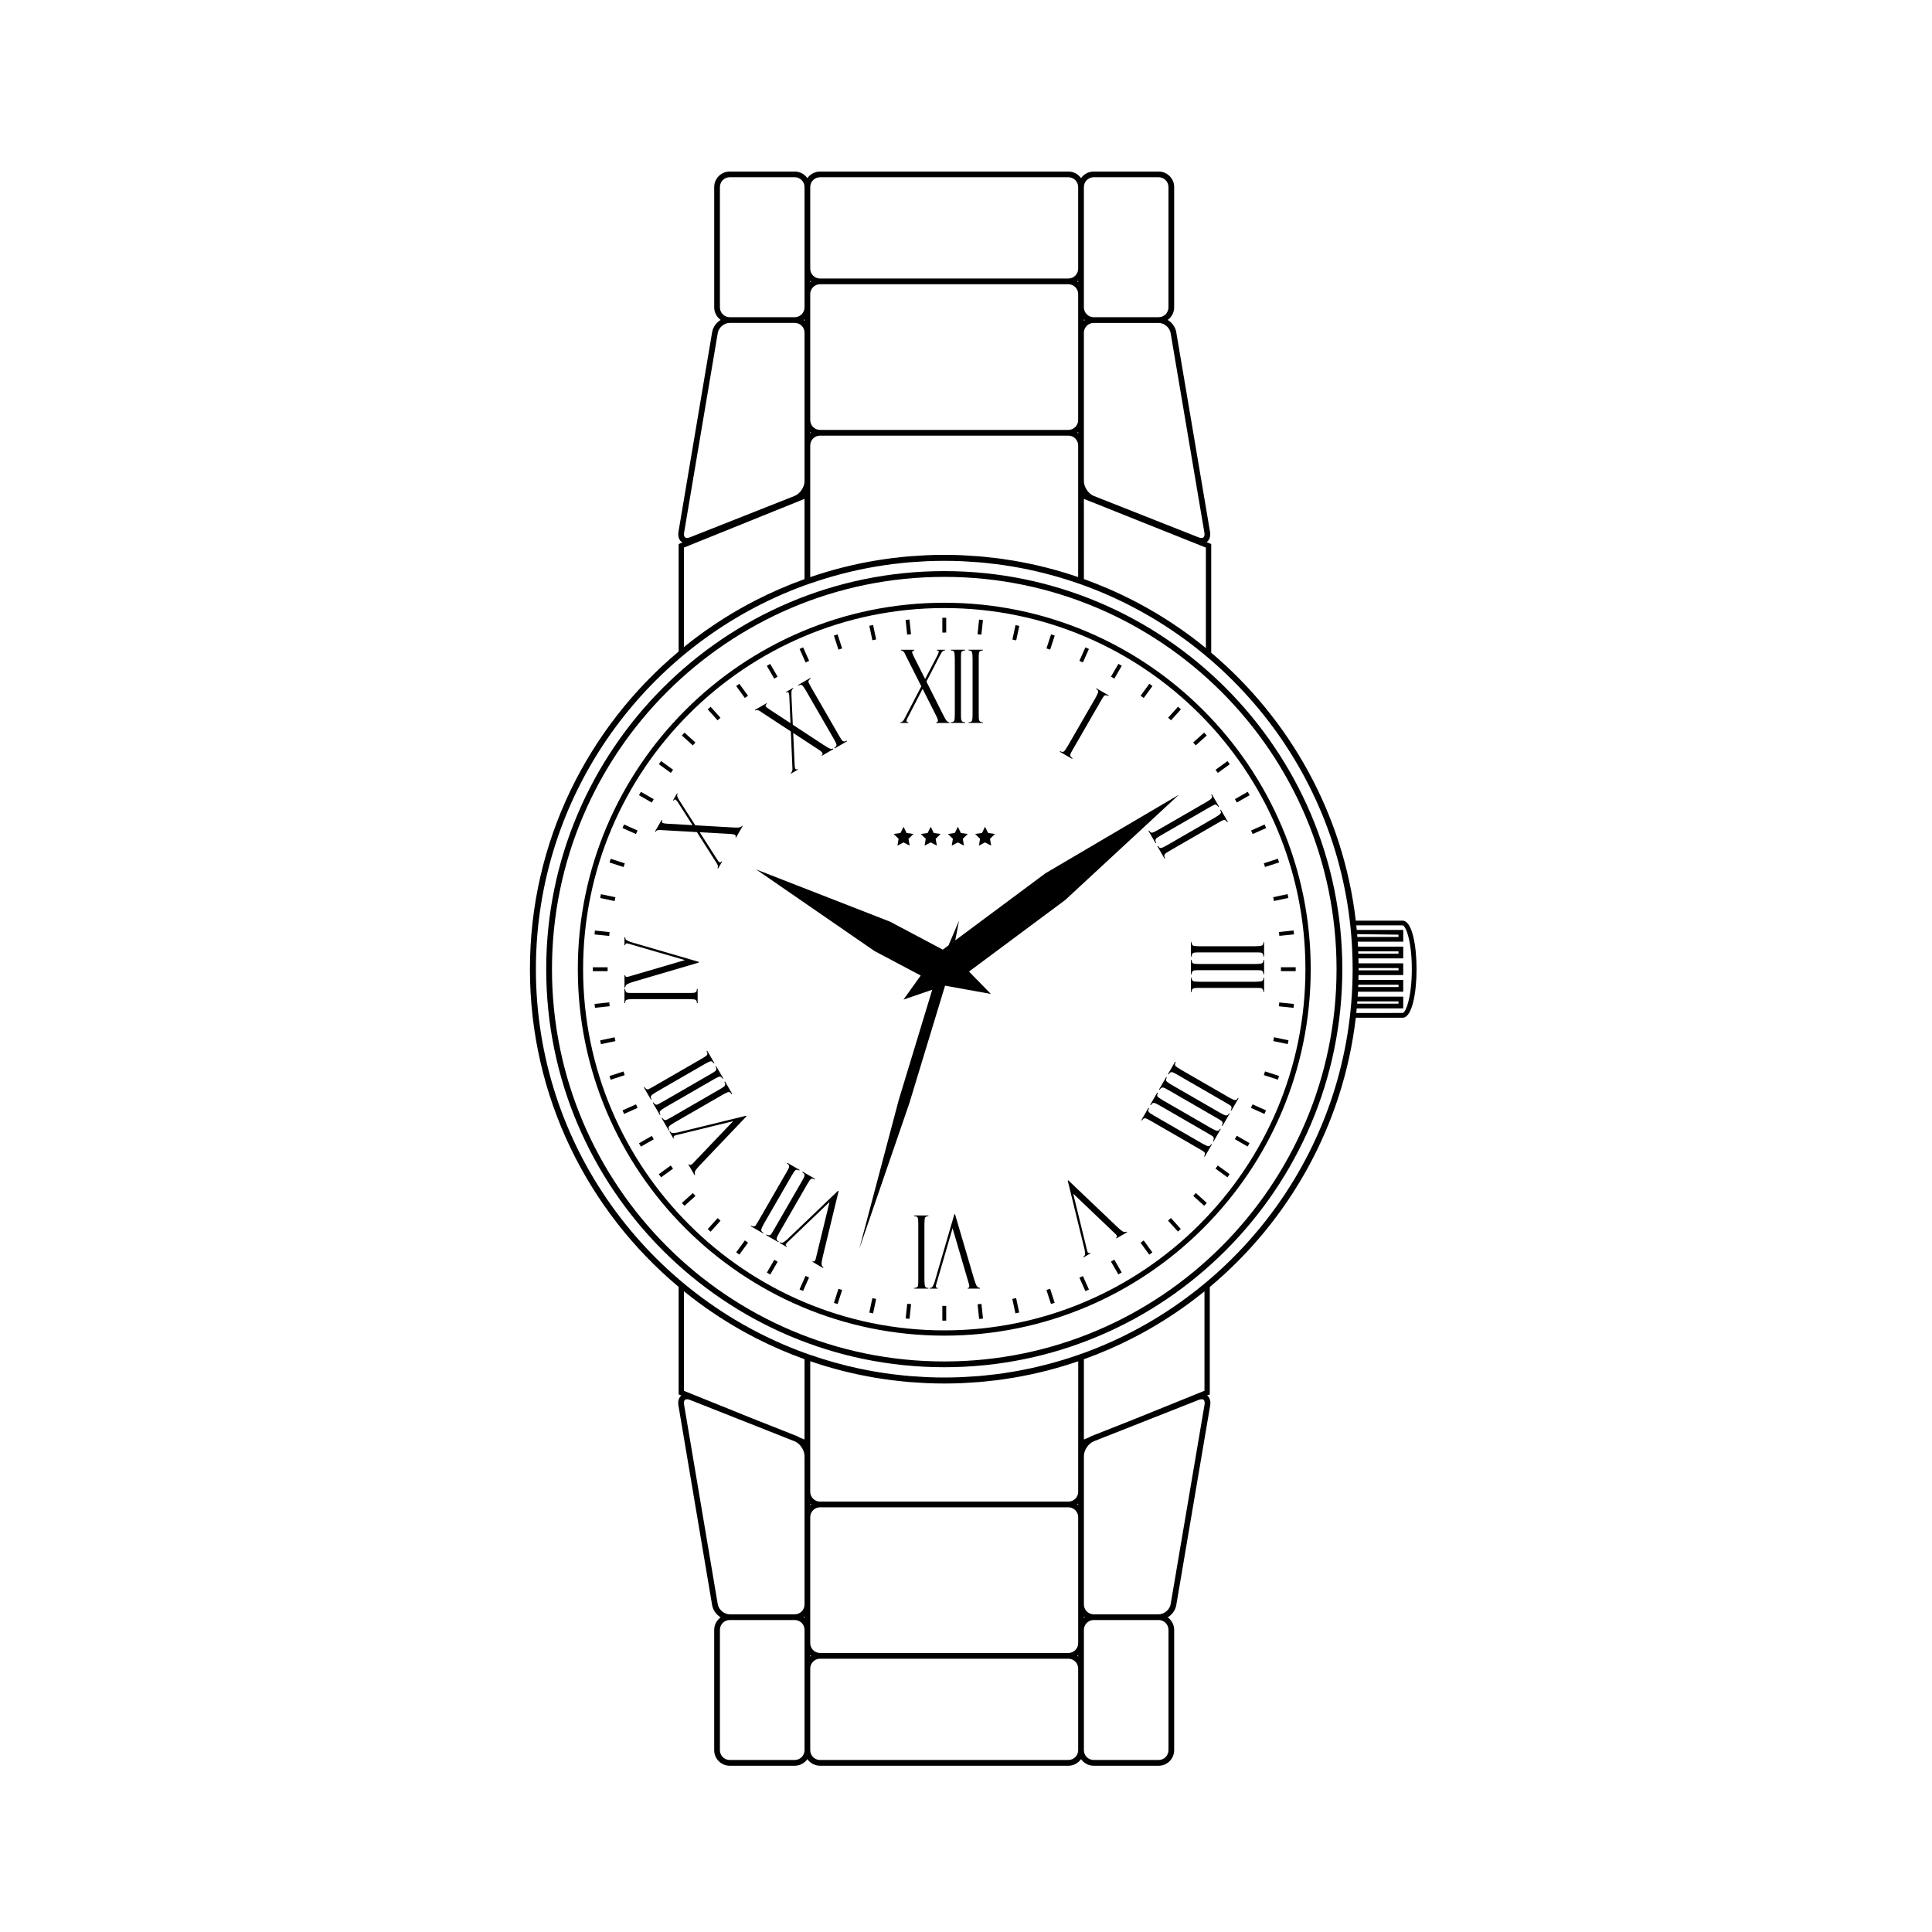 <?xml version="1.0" encoding="UTF-8"?>
<!-- Uploaded to: ICON Repo, www.svgrepo.com, Generator: ICON Repo Mixer Tools -->
<svg fill="#000000" width="800px" height="800px" version="1.1" viewBox="144 144 512 512" xmlns="http://www.w3.org/2000/svg">
 <g>
  <path d="m393.73 307.72h1.027v3.914h-1.027z"/>
  <path d="m385.02 308.18 0.41 3.891-1.023 0.109-0.41-3.891z"/>
  <path d="m375.38 309.63 0.812 3.828-1.004 0.215-0.812-3.828z"/>
  <path d="m365.97 312.12 1.207 3.723-0.977 0.316-1.207-3.723z"/>
  <path d="m356.84 315.56 1.59 3.574-0.938 0.418-1.59-3.574z"/>
  <path d="m348.11 319.94 1.957 3.391-0.891 0.516-1.957-3.391z"/>
  <path d="m339.93 325.21 2.301 3.164-0.832 0.605-2.301-3.164z"/>
  <path d="m332.32 331.3 2.617 2.906-0.766 0.688-2.617-2.906z"/>
  <path d="m325.39 338.15 2.906 2.621-0.688 0.766-2.906-2.621z"/>
  <path d="m319.21 345.69 3.168 2.301-0.605 0.832-3.168-2.301z"/>
  <path d="m313.85 353.84 3.391 1.957-0.516 0.895-3.391-1.957z"/>
  <path d="m309.38 362.5 3.574 1.59-0.418 0.938-3.574-1.59z"/>
  <path d="m305.85 371.59 3.723 1.207-0.316 0.977-3.723-1.207z"/>
  <path d="m303.26 380.97 3.828 0.812-0.215 1.008-3.828-0.812z"/>
  <path d="m301.66 390.61 3.891 0.41-0.109 1.023-3.891-0.41z"/>
  <path d="m301.11 400.34h3.914v1.027h-3.914z"/>
  <path d="m301.57 410.05 3.891-0.41 0.105 1.023-3.891 0.41z"/>
  <path d="m303.05 419.71 3.828-0.816 0.215 1.004-3.828 0.816z"/>
  <path d="m305.51 429.16 3.723-1.207 0.316 0.977-3.723 1.207z"/>
  <path d="m309.39 439.2-0.418-0.938 3.574-1.598 0.418 0.938z"/>
  <path d="m313.86 447.87-0.516-0.891 3.394-1.953 0.516 0.891z"/>
  <path d="m319.19 456-0.605-0.832 3.172-2.297 0.605 0.832z"/>
  <path d="m325.39 463.56-0.688-0.766 2.914-2.613 0.688 0.766z"/>
  <path d="m332.32 470.41-0.766-0.688 2.621-2.91 0.766 0.688z"/>
  <path d="m339.93 476.49-0.832-0.605 2.305-3.164 0.832 0.605z"/>
  <path d="m348.12 481.77-0.891-0.516 1.965-3.391 0.891 0.516z"/>
  <path d="m356.82 486.12-0.938-0.418 1.594-3.574 0.938 0.418z"/>
  <path d="m365.97 489.59-0.977-0.316 1.207-3.723 0.977 0.316z"/>
  <path d="m375.38 492.06-1.004-0.211 0.809-3.828 1.004 0.211z"/>
  <path d="m385.03 493.51-1.023-0.109 0.414-3.894 1.023 0.109z"/>
  <path d="m393.73 490.07h1.027v3.914h-1.027z"/>
  <path d="m403.48 493.54-0.41-3.887 1.023-0.109 0.41 3.887z"/>
  <path d="m413.09 492.05-0.812-3.824 1.008-0.215 0.812 3.824z"/>
  <path d="m422.52 489.57-1.207-3.719 0.98-0.316 1.207 3.719z"/>
  <path d="m431.64 486.16-1.59-3.574 0.941-0.418 1.59 3.574z"/>
  <path d="m440.37 481.73-1.957-3.391 0.891-0.516 1.957 3.391z"/>
  <path d="m448.56 476.5-2.301-3.164 0.832-0.605 2.301 3.164z"/>
  <path d="m456.16 470.38-2.617-2.906 0.766-0.688 2.617 2.906z"/>
  <path d="m463.12 463.54-2.906-2.617 0.688-0.766 2.906 2.617z"/>
  <path d="m469.28 456-3.164-2.301 0.605-0.832 3.164 2.301z"/>
  <path d="m474.63 447.84-3.387-1.957 0.516-0.895 3.387 1.957z"/>
  <path d="m479.09 439.2-3.574-1.594 0.418-0.941 3.574 1.594z"/>
  <path d="m482.65 430.12-3.719-1.211 0.316-0.977 3.719 1.211z"/>
  <path d="m485.25 420.7-3.824-0.812 0.215-1.008 3.824 0.812z"/>
  <path d="m486.8 411.09-3.891-0.41 0.109-1.023 3.891 0.41z"/>
  <path d="m483.46 400.33h3.91v1.031h-3.91z"/>
  <path d="m486.93 391.61-3.891 0.406-0.105-1.027 3.891-0.406z"/>
  <path d="m485.44 381.96-3.824 0.816-0.215-1.008 3.824-0.816z"/>
  <path d="m482.97 372.55-3.719 1.211-0.32-0.98 3.719-1.211z"/>
  <path d="m479.13 362.5 0.418 0.941-3.574 1.59-0.418-0.941z"/>
  <path d="m474.66 353.83 0.516 0.895-3.394 1.949-0.516-0.895z"/>
  <path d="m469.3 345.7 0.605 0.832-3.168 2.297-0.605-0.832z"/>
  <path d="m463.11 338.15 0.688 0.766-2.914 2.613-0.688-0.766z"/>
  <path d="m456.19 331.29 0.766 0.691-2.621 2.906-0.766-0.691z"/>
  <path d="m448.58 325.21 0.832 0.605-2.309 3.164-0.832-0.605z"/>
  <path d="m440.39 319.93 0.891 0.516-1.969 3.387-0.891-0.516z"/>
  <path d="m431.64 315.56 0.938 0.418-1.594 3.574-0.938-0.418z"/>
  <path d="m422.54 312.12 0.977 0.32-1.215 3.719-0.977-0.32z"/>
  <path d="m413.12 309.66 1.004 0.215-0.82 3.828-1.004-0.215z"/>
  <path d="m403.47 308.19 1.023 0.109-0.418 3.891-1.023-0.109z"/>
  <path d="m384.73 333.84 3.773-7.281 3.75 7.43c0.199 0.395 0.297 0.719 0.297 0.973 0 0.316-0.148 0.461-0.449 0.434v0.199h3.508v-0.199c-0.23 0.027-0.469-0.094-0.719-0.363s-0.609-0.895-1.082-1.875l-4.297-8.539 3.59-6.938 0.098-0.133c0-0.016 0.016-0.051 0.047-0.102l0.074-0.145c0.012-0.02 0.023-0.039 0.027-0.066 0.016-0.027 0.023-0.039 0.031-0.039 0.305-0.598 0.656-0.863 1.055-0.805v-0.195l-2.141-0.004v0.195c0.195 0 0.324 0.02 0.391 0.062 0.066 0.039 0.102 0.133 0.102 0.281 0 0.062-0.047 0.215-0.141 0.453-0.094 0.238-0.141 0.359-0.148 0.371l-3.328 6.394-3.074-6.113c-0.238-0.465-0.355-0.805-0.355-1.012 0-0.289 0.191-0.438 0.574-0.438v-0.195h-3.555v0.195c0.301-0.031 0.57 0.113 0.812 0.449 0.242 0.332 0.363 0.559 0.363 0.684l4.223 8.363-4.574 8.785-0.164 0.238c-0.23 0.324-0.5 0.484-0.805 0.484v0.199h2.109v-0.199c-0.32 0.027-0.48-0.09-0.48-0.355 0-0.219 0.086-0.469 0.258-0.75 0.156-0.289 0.23-0.438 0.23-0.445z"/>
  <path d="m399.75 335.39c-0.352 0-0.598-0.059-0.734-0.176-0.137-0.121-0.23-0.27-0.277-0.449-0.047-0.176-0.074-0.672-0.074-1.48v-14.883c0-0.758 0.02-1.234 0.062-1.438 0.043-0.199 0.176-0.355 0.402-0.461 0.227-0.105 0.434-0.145 0.617-0.121v-0.195h-3.766v0.195c0.449-0.031 0.734 0.09 0.863 0.375 0.125 0.285 0.191 0.891 0.191 1.809v14.738c0 0.887-0.059 1.457-0.172 1.703-0.113 0.25-0.41 0.375-0.879 0.375v0.199h3.766l0.004-0.191z"/>
  <path d="m400.69 316.39c0.449-0.031 0.734 0.09 0.863 0.375 0.125 0.285 0.191 0.891 0.191 1.809v14.738c0 0.887-0.059 1.457-0.172 1.703-0.113 0.25-0.41 0.375-0.883 0.375v0.199h3.766v-0.199c-0.352 0-0.594-0.059-0.73-0.176-0.137-0.121-0.23-0.27-0.277-0.449-0.047-0.176-0.074-0.672-0.074-1.48v-14.883c0-0.758 0.02-1.234 0.062-1.438 0.043-0.199 0.176-0.355 0.402-0.461 0.227-0.105 0.43-0.145 0.617-0.121v-0.195h-3.766z"/>
  <path d="m345.08 332.29c0.375 0.168 0.598 0.309 0.656 0.414l7.84 5.133 0.43 9.898-0.023 0.285c-0.035 0.398-0.188 0.672-0.453 0.824l0.098 0.172 1.824-1.055-0.098-0.172c-0.266 0.18-0.461 0.16-0.594-0.07-0.109-0.191-0.16-0.453-0.152-0.781-0.016-0.32-0.023-0.488-0.031-0.496l-0.371-8.195 6.961 4.559c0.367 0.242 0.617 0.473 0.742 0.691 0.156 0.273 0.102 0.473-0.172 0.602l0.098 0.172 3.035-1.754-0.098-0.172c-0.188 0.137-0.453 0.152-0.805 0.047-0.348-0.105-0.973-0.469-1.875-1.082l-7.992-5.246-0.359-7.805 0.02-0.16c-0.008-0.016-0.012-0.055-0.012-0.117l-0.008-0.164c0-0.02 0-0.043-0.008-0.07 0-0.027 0-0.043 0.008-0.047-0.035-0.668 0.137-1.078 0.512-1.223l-0.098-0.172-1.848 1.066 0.098 0.172c0.168-0.098 0.293-0.145 0.371-0.145 0.078 0.004 0.156 0.066 0.23 0.195 0.031 0.055 0.066 0.207 0.105 0.461 0.039 0.254 0.059 0.387 0.059 0.387l0.316 7.211-5.719-3.754c-0.438-0.285-0.711-0.52-0.816-0.699-0.145-0.25-0.051-0.473 0.281-0.664l-0.098-0.172-3.078 1.777 0.098 0.172c0.238-0.188 0.551-0.191 0.926-0.023z"/>
  <path d="m367.64 340.49c-0.18-0.035-0.332-0.117-0.465-0.25-0.129-0.129-0.398-0.547-0.801-1.246l-7.441-12.891c-0.375-0.656-0.598-1.078-0.664-1.273-0.066-0.199-0.023-0.398 0.117-0.602 0.145-0.203 0.305-0.34 0.477-0.41l-0.098-0.172-3.258 1.883 0.098 0.172c0.371-0.254 0.68-0.285 0.934-0.105 0.254 0.184 0.613 0.676 1.07 1.473l7.371 12.766c0.441 0.766 0.676 1.289 0.703 1.559 0.023 0.273-0.168 0.531-0.574 0.766l0.102 0.172 3.258-1.883-0.098-0.172c-0.312 0.176-0.551 0.246-0.73 0.215z"/>
  <path d="m318.55 363.96c0.41-0.043 0.668-0.031 0.773 0.027l9.355 0.523 5.32 8.355 0.125 0.262c0.164 0.363 0.172 0.672 0.02 0.938l0.168 0.098 1.055-1.824-0.168-0.098c-0.137 0.289-0.32 0.371-0.551 0.238-0.191-0.113-0.363-0.312-0.52-0.598-0.172-0.273-0.266-0.414-0.273-0.418l-4.418-6.914 8.309 0.469c0.441 0.027 0.77 0.102 0.992 0.23 0.273 0.156 0.324 0.359 0.152 0.605l0.168 0.098 1.754-3.035-0.172-0.098c-0.094 0.211-0.316 0.359-0.672 0.441-0.355 0.082-1.074 0.082-2.164 0l-9.543-0.547-4.215-6.578-0.066-0.148c-0.016-0.008-0.035-0.039-0.066-0.094l-0.086-0.141c-0.012-0.02-0.023-0.039-0.043-0.059-0.016-0.023-0.023-0.039-0.02-0.043-0.363-0.566-0.418-1.004-0.168-1.316l-0.172-0.098-1.066 1.852 0.168 0.098c0.098-0.168 0.18-0.27 0.25-0.309 0.07-0.039 0.168-0.02 0.297 0.055 0.055 0.031 0.16 0.145 0.32 0.344 0.16 0.199 0.242 0.305 0.246 0.316l3.875 6.082-6.832-0.395c-0.52-0.027-0.871-0.094-1.055-0.199-0.25-0.145-0.281-0.383-0.09-0.715l-0.172-0.098-1.777 3.078 0.172 0.098c0.113-0.285 0.379-0.441 0.789-0.484z"/>
  <path d="m328.31 408.95c0.25 0.117 0.375 0.41 0.375 0.883h0.195v-3.766h-0.195c0 0.352-0.059 0.598-0.176 0.73-0.121 0.137-0.27 0.23-0.449 0.277-0.18 0.051-0.672 0.074-1.48 0.074h-14.883c-0.754 0-1.23-0.02-1.434-0.062-0.203-0.039-0.355-0.176-0.461-0.398-0.105-0.227-0.145-0.434-0.121-0.621h-0.195v3.766h0.195c-0.035-0.445 0.09-0.734 0.375-0.863s0.891-0.191 1.809-0.191h14.738c0.891 0 1.461 0.055 1.707 0.172z"/>
  <path d="m310 404.99c0.207-0.23 0.914-0.52 2.113-0.879l17.082-5.023v-0.18l-18.109-5.281c-0.027-0.004-0.234-0.098-0.633-0.27-0.395-0.172-0.621-0.34-0.68-0.504-0.059-0.164-0.086-0.316-0.086-0.465h-0.195v2.117h0.195c-0.023-0.328 0.109-0.496 0.406-0.496 0.121 0 0.281 0.027 0.48 0.086l14.926 4.344-14.93 4.379c-0.152 0.039-0.293 0.059-0.422 0.059-0.336 0-0.488-0.145-0.461-0.43h-0.195v3.258h0.195c0-0.246 0.105-0.484 0.312-0.715z"/>
  <path d="m323.4 444.16c-0.027 0.008-0.254 0.035-0.68 0.086-0.43 0.047-0.707 0.016-0.84-0.098-0.129-0.113-0.23-0.23-0.309-0.359l-0.172 0.098 1.059 1.832 0.172-0.098c-0.188-0.273-0.152-0.484 0.102-0.629 0.109-0.062 0.262-0.117 0.465-0.168l15.094-3.703-10.738 11.258c-0.109 0.105-0.223 0.195-0.336 0.262-0.289 0.168-0.492 0.117-0.617-0.141l-0.172 0.098 1.629 2.82 0.172-0.098c-0.121-0.207-0.148-0.465-0.086-0.766s0.523-0.91 1.391-1.82l12.281-12.891-0.09-0.156z"/>
  <path d="m321.29 442.54c0.184-0.254 0.676-0.609 1.473-1.07l12.766-7.367c0.766-0.441 1.289-0.68 1.562-0.703 0.273-0.023 0.531 0.168 0.766 0.574l0.172-0.102-1.883-3.258-0.172 0.098c0.176 0.305 0.246 0.547 0.211 0.723-0.031 0.176-0.117 0.332-0.246 0.465-0.133 0.129-0.547 0.398-1.246 0.805l-12.891 7.438c-0.656 0.379-1.078 0.602-1.273 0.664-0.195 0.066-0.395 0.023-0.602-0.117-0.203-0.145-0.34-0.305-0.414-0.477l-0.172 0.098 1.879 3.262 0.172-0.098c-0.25-0.367-0.285-0.68-0.102-0.934z"/>
  <path d="m320.41 437.39 12.766-7.367c0.77-0.445 1.289-0.68 1.562-0.703 0.273-0.023 0.531 0.168 0.766 0.574l0.172-0.102-1.883-3.258-0.172 0.098c0.176 0.305 0.246 0.547 0.215 0.723-0.035 0.176-0.117 0.332-0.25 0.465-0.133 0.133-0.547 0.398-1.246 0.805l-12.891 7.441c-0.652 0.375-1.078 0.598-1.273 0.664-0.195 0.066-0.395 0.023-0.602-0.117-0.203-0.145-0.34-0.301-0.414-0.477l-0.172 0.098 1.883 3.258 0.172-0.098c-0.254-0.371-0.289-0.684-0.105-0.934s0.676-0.609 1.473-1.07z"/>
  <path d="m318.05 433.32 12.766-7.371c0.766-0.441 1.285-0.676 1.559-0.703 0.273-0.023 0.531 0.168 0.766 0.578l0.172-0.098-1.883-3.262-0.172 0.098c0.176 0.305 0.246 0.547 0.211 0.723-0.031 0.176-0.117 0.332-0.246 0.465-0.133 0.133-0.547 0.402-1.246 0.805l-12.891 7.441c-0.656 0.375-1.078 0.598-1.273 0.664-0.195 0.062-0.398 0.023-0.602-0.117-0.203-0.145-0.34-0.305-0.414-0.477l-0.172 0.098 1.883 3.258 0.172-0.098c-0.254-0.371-0.289-0.684-0.105-0.934 0.188-0.25 0.68-0.609 1.477-1.07z"/>
  <path d="m366.24 459.66-0.156-0.09-13.629 13.039c-0.02 0.02-0.203 0.16-0.547 0.414-0.348 0.258-0.605 0.367-0.773 0.336-0.168-0.031-0.316-0.082-0.445-0.156l-0.098 0.168 1.836 1.059 0.098-0.172c-0.297-0.145-0.375-0.34-0.227-0.598 0.062-0.105 0.168-0.23 0.316-0.375l11.223-10.754-3.672 15.121c-0.043 0.148-0.094 0.277-0.164 0.391-0.164 0.289-0.367 0.352-0.602 0.188l-0.098 0.168 2.82 1.629 0.098-0.172c-0.211-0.121-0.363-0.328-0.457-0.625-0.098-0.293 0.004-1.051 0.293-2.269z"/>
  <path d="m357.92 457.84c0.441-0.766 0.777-1.23 1-1.391 0.227-0.16 0.543-0.121 0.953 0.113l0.098-0.172-3.258-1.883-0.098 0.172c0.305 0.176 0.488 0.352 0.547 0.52 0.059 0.172 0.066 0.348 0.02 0.527-0.047 0.176-0.273 0.617-0.68 1.32l-7.441 12.891c-0.375 0.652-0.633 1.059-0.77 1.211-0.137 0.156-0.328 0.223-0.578 0.199s-0.445-0.094-0.594-0.207l-0.098 0.172 3.258 1.883 0.098-0.168c-0.406-0.195-0.59-0.449-0.559-0.758 0.031-0.312 0.277-0.863 0.738-1.664z"/>
  <path d="m353.84 455.48c0.441-0.766 0.777-1.23 1-1.391s0.543-0.121 0.953 0.117l0.098-0.172-3.262-1.883-0.098 0.172c0.305 0.176 0.488 0.348 0.547 0.523 0.059 0.168 0.066 0.348 0.02 0.523-0.047 0.18-0.273 0.617-0.68 1.32l-7.441 12.891c-0.379 0.656-0.637 1.059-0.77 1.211-0.137 0.152-0.328 0.223-0.578 0.199-0.25-0.023-0.445-0.094-0.594-0.207l-0.098 0.168 3.262 1.883 0.098-0.168c-0.406-0.191-0.59-0.445-0.559-0.758s0.277-0.863 0.738-1.664z"/>
  <path d="m402.12 482.88-5.023-17.082h-0.184l-5.285 18.109c-0.008 0.027-0.098 0.234-0.27 0.633-0.172 0.395-0.34 0.621-0.504 0.68s-0.32 0.086-0.465 0.086v0.195h2.117v-0.195c-0.328 0.023-0.492-0.109-0.492-0.406 0-0.121 0.027-0.281 0.086-0.484l4.34-14.922 4.379 14.93c0.039 0.148 0.059 0.289 0.059 0.422 0 0.332-0.145 0.488-0.43 0.461v0.195h3.258v-0.195c-0.242 0-0.48-0.105-0.707-0.309-0.23-0.211-0.523-0.914-0.879-2.117z"/>
  <path d="m386.27 466.3c0.352 0 0.598 0.059 0.734 0.176 0.137 0.117 0.23 0.27 0.277 0.449 0.047 0.18 0.07 0.672 0.07 1.48v14.883c0 0.758-0.02 1.23-0.062 1.438-0.043 0.199-0.176 0.355-0.402 0.461-0.227 0.105-0.434 0.145-0.617 0.121v0.195h3.766v-0.195c-0.445 0.035-0.734-0.09-0.863-0.375-0.125-0.285-0.191-0.891-0.191-1.809v-14.742c0-0.887 0.059-1.453 0.172-1.703 0.113-0.25 0.41-0.375 0.879-0.375v-0.199h-3.766z"/>
  <path d="m441.83 470.47c-0.301-0.062-0.91-0.527-1.82-1.391l-12.895-12.281-0.156 0.09 4.481 18.324c0.008 0.027 0.035 0.254 0.086 0.68 0.047 0.43 0.016 0.707-0.098 0.84-0.113 0.129-0.23 0.234-0.359 0.309l0.098 0.172 1.832-1.059-0.098-0.172c-0.27 0.184-0.48 0.152-0.629-0.105-0.059-0.105-0.117-0.258-0.168-0.461l-3.703-15.094 11.258 10.738c0.109 0.109 0.195 0.223 0.262 0.336 0.168 0.289 0.117 0.492-0.145 0.617l0.102 0.172 2.82-1.629-0.098-0.172c-0.211 0.121-0.465 0.148-0.77 0.086z"/>
  <path d="m471.29 435.53c-0.312-0.031-0.863-0.277-1.664-0.738l-12.766-7.371c-0.766-0.441-1.23-0.777-1.391-1.004-0.16-0.223-0.121-0.543 0.113-0.953l-0.168-0.098-1.883 3.262 0.172 0.098c0.176-0.305 0.348-0.488 0.52-0.547 0.172-0.059 0.348-0.062 0.527-0.016 0.176 0.051 0.617 0.273 1.316 0.68l12.891 7.441c0.652 0.379 1.059 0.637 1.211 0.77 0.152 0.137 0.223 0.328 0.199 0.578-0.023 0.25-0.09 0.445-0.207 0.594l0.172 0.098 1.883-3.258-0.172-0.102c-0.191 0.414-0.441 0.598-0.754 0.566z"/>
  <path d="m468.93 439.61c-0.312-0.031-0.867-0.277-1.664-0.742l-12.766-7.367c-0.766-0.445-1.23-0.777-1.391-1.004-0.16-0.223-0.125-0.543 0.113-0.953l-0.172-0.098-1.883 3.258 0.172 0.098c0.176-0.305 0.348-0.484 0.52-0.547 0.172-0.059 0.348-0.066 0.523-0.02 0.18 0.051 0.617 0.273 1.316 0.68l12.891 7.441c0.656 0.375 1.059 0.637 1.211 0.77 0.152 0.137 0.219 0.332 0.199 0.578-0.023 0.25-0.09 0.449-0.207 0.594l0.172 0.102 1.883-3.258-0.172-0.098c-0.184 0.41-0.434 0.598-0.746 0.566z"/>
  <path d="m466.58 443.68c-0.312-0.031-0.863-0.277-1.664-0.738l-12.766-7.371c-0.77-0.441-1.23-0.777-1.391-1.004-0.16-0.223-0.121-0.543 0.113-0.953l-0.172-0.098-1.883 3.262 0.172 0.098c0.176-0.305 0.348-0.488 0.52-0.543 0.172-0.062 0.348-0.07 0.527-0.02 0.18 0.051 0.617 0.273 1.32 0.676l12.891 7.445c0.652 0.375 1.059 0.633 1.211 0.77 0.152 0.137 0.219 0.328 0.199 0.574-0.023 0.25-0.09 0.449-0.207 0.598l0.172 0.098 1.883-3.262-0.172-0.098c-0.191 0.41-0.445 0.594-0.754 0.566z"/>
  <path d="m464.23 447.75c-0.312-0.031-0.863-0.277-1.664-0.738l-12.766-7.371c-0.766-0.441-1.23-0.777-1.391-1.004-0.16-0.223-0.121-0.539 0.113-0.949l-0.172-0.102-1.883 3.262 0.172 0.098c0.176-0.305 0.348-0.484 0.52-0.543 0.172-0.062 0.348-0.066 0.523-0.02 0.18 0.051 0.617 0.273 1.32 0.68l12.891 7.441c0.652 0.379 1.059 0.637 1.211 0.77 0.156 0.137 0.223 0.332 0.199 0.578-0.023 0.246-0.094 0.445-0.207 0.594l0.172 0.098 1.883-3.258-0.172-0.098c-0.188 0.41-0.438 0.594-0.75 0.562z"/>
  <path d="m478.8 393.71c0.035 0.449-0.09 0.734-0.375 0.863-0.285 0.129-0.887 0.191-1.809 0.191h-14.738c-0.887 0-1.457-0.059-1.703-0.172-0.25-0.117-0.375-0.406-0.375-0.883h-0.195v3.766h0.195c0-0.352 0.059-0.598 0.176-0.734 0.117-0.137 0.27-0.23 0.449-0.277 0.18-0.047 0.672-0.074 1.48-0.074h14.883c0.754 0 1.23 0.02 1.434 0.062 0.203 0.039 0.355 0.176 0.461 0.402 0.105 0.227 0.145 0.43 0.121 0.617h0.195v-3.766z"/>
  <path d="m478.43 399.28c-0.285 0.125-0.887 0.191-1.809 0.191h-14.738c-0.887 0-1.457-0.059-1.703-0.172-0.25-0.117-0.375-0.41-0.375-0.883h-0.195v3.766h0.195c0-0.352 0.059-0.598 0.176-0.73 0.117-0.137 0.27-0.23 0.449-0.277 0.18-0.047 0.672-0.074 1.48-0.074h14.883c0.754 0 1.23 0.023 1.434 0.062 0.203 0.039 0.355 0.176 0.461 0.402 0.105 0.227 0.145 0.43 0.121 0.617h0.195v-3.766h-0.195c0.031 0.445-0.098 0.734-0.379 0.863z"/>
  <path d="m478.43 403.98c-0.285 0.125-0.887 0.191-1.809 0.191h-14.738c-0.887 0-1.457-0.059-1.703-0.172-0.25-0.117-0.375-0.41-0.375-0.879h-0.195v3.762h0.195c0-0.352 0.059-0.594 0.176-0.73 0.117-0.137 0.27-0.23 0.449-0.277 0.18-0.047 0.672-0.074 1.48-0.074h14.883c0.754 0 1.23 0.02 1.434 0.062 0.203 0.043 0.355 0.176 0.461 0.402 0.105 0.223 0.145 0.43 0.121 0.617h0.195v-3.762h-0.195c0.031 0.441-0.098 0.73-0.379 0.859z"/>
  <path d="m450.41 367.35c-0.176-0.305-0.246-0.547-0.215-0.723 0.035-0.18 0.117-0.332 0.25-0.465 0.133-0.133 0.547-0.398 1.246-0.805l12.891-7.441c0.656-0.379 1.078-0.598 1.273-0.664s0.395-0.023 0.602 0.117c0.203 0.145 0.34 0.305 0.414 0.477l0.172-0.098-1.883-3.258-0.172 0.098c0.254 0.371 0.289 0.68 0.105 0.934-0.184 0.254-0.676 0.613-1.473 1.074l-12.766 7.367c-0.766 0.441-1.289 0.68-1.562 0.703-0.273 0.027-0.531-0.168-0.766-0.574l-0.172 0.098 1.883 3.258z"/>
  <path d="m465.98 360.66-12.766 7.371c-0.766 0.441-1.289 0.676-1.562 0.703-0.273 0.023-0.527-0.168-0.766-0.574l-0.172 0.098 1.883 3.258 0.172-0.098c-0.176-0.305-0.246-0.547-0.211-0.723 0.031-0.176 0.117-0.332 0.246-0.465 0.133-0.133 0.547-0.398 1.246-0.805l12.891-7.445c0.656-0.375 1.078-0.598 1.273-0.664 0.195-0.066 0.398-0.027 0.602 0.117s0.34 0.301 0.41 0.477l0.172-0.098-1.883-3.258-0.172 0.098c0.254 0.371 0.289 0.684 0.105 0.934-0.184 0.258-0.672 0.617-1.469 1.074z"/>
  <path d="m428.23 344.92c-0.305-0.176-0.488-0.348-0.547-0.52-0.059-0.172-0.066-0.348-0.02-0.527 0.051-0.176 0.273-0.617 0.68-1.316l7.441-12.891c0.375-0.656 0.633-1.059 0.77-1.211 0.137-0.152 0.328-0.223 0.578-0.199 0.25 0.023 0.445 0.09 0.594 0.207l0.098-0.168-3.258-1.883-0.098 0.172c0.406 0.191 0.59 0.445 0.559 0.758s-0.277 0.867-0.738 1.664l-7.371 12.766c-0.445 0.766-0.777 1.23-1.004 1.391-0.223 0.16-0.543 0.125-0.953-0.113l-0.098 0.172 3.258 1.883z"/>
  <path d="m394.24 497.96c-53.547 0-97.113-43.566-97.113-97.113s43.566-97.113 97.113-97.113c53.547 0 97.113 43.562 97.113 97.113 0 53.547-43.562 97.113-97.113 97.113zm0-192.82c-52.777 0-95.711 42.934-95.711 95.711s42.934 95.711 95.711 95.711c52.773 0 95.711-42.934 95.711-95.711s-42.934-95.711-95.711-95.711z"/>
  <path d="m394.24 506.33c-58.164 0-105.49-47.32-105.49-105.49 0-58.164 47.32-105.49 105.49-105.49 58.164 0 105.49 47.32 105.49 105.49 0 58.164-47.32 105.49-105.49 105.49zm0-209.45c-57.328 0-103.96 46.637-103.96 103.96s46.637 103.96 103.96 103.96c57.328 0 103.96-46.637 103.96-103.96 0.004-57.328-46.637-103.96-103.96-103.96z"/>
  <path d="m456.41 354.62-35.344 20.801-23.91 17.785 1.008-5.262-2.793 6.59-1.52 1.129-13.973-7.41-35.488-13.84 31.363 21.621 12.246 6.492-4.57 6.379 7.625-2.617-8.887 29.246-10.453 39.438 13.262-38.582 9.473-31.176 12.145 2.191-5.801-5.93 25.527-18.988z"/>
  <path d="m384.26 364.75-0.812-1.645-0.809 1.645-1.816 0.262 1.312 1.281-0.309 1.809 1.621-0.855 1.625 0.855-0.312-1.809 1.312-1.281z"/>
  <path d="m391.46 364.75-0.812-1.645-0.812 1.645-1.812 0.262 1.312 1.281-0.309 1.809 1.621-0.855 1.625 0.855-0.312-1.809 1.312-1.281z"/>
  <path d="m398.65 364.75-0.809-1.645-0.812 1.645-1.812 0.262 1.312 1.281-0.312 1.809 1.625-0.855 1.621 0.855-0.309-1.809 1.312-1.281z"/>
  <path d="m407.67 365.01-1.812-0.262-0.816-1.645-0.809 1.645-1.812 0.262 1.312 1.281-0.312 1.809 1.621-0.855 1.625 0.855-0.312-1.809z"/>
  <path d="m515.68 387.98-0.125 0.012c-0.055-0.008-0.109-0.012-0.164-0.012h-12.094c-3.328-28.379-17.539-53.457-38.312-71.004v-28.809l-1.23-0.492c0.148-0.102 0.285-0.219 0.402-0.359 0.492-0.582 0.672-1.441 0.508-2.414l-8.949-52.898c-0.227-1.332-1.105-2.508-2.258-3.223 1.031-0.75 1.707-1.953 1.707-3.32l0.004-31.887c0-2.269-1.848-4.113-4.113-4.113h-17.211c-1.391 0-2.613 0.695-3.359 1.754-0.746-1.059-1.969-1.754-3.359-1.754h-65.801c-1.391 0-2.613 0.695-3.359 1.754-0.746-1.059-1.969-1.754-3.359-1.754h-17.223c-2.269 0-4.113 1.848-4.113 4.113v31.887c0 1.367 0.68 2.574 1.707 3.32-1.152 0.715-2.031 1.891-2.254 3.227l-8.918 52.898c-0.164 0.973 0.016 1.828 0.508 2.414 0.156 0.184 0.348 0.324 0.551 0.445l-1.02 0.414v28.48c-24.07 20.16-39.41 50.41-39.41 84.191 0 33.777 15.344 64.031 39.41 84.191v28.496l0.754 0.305c-0.098 0.078-0.211 0.141-0.297 0.242-0.492 0.582-0.676 1.441-0.508 2.41l8.926 52.898c0.227 1.336 1.102 2.512 2.254 3.227-1.031 0.75-1.707 1.953-1.707 3.32v31.887c0 2.269 1.848 4.113 4.113 4.113h17.223c1.391 0 2.613-0.695 3.359-1.754 0.746 1.059 1.969 1.754 3.359 1.754h65.801c1.391 0 2.613-0.695 3.359-1.754 0.746 1.059 1.969 1.754 3.359 1.754h17.211c2.269 0 4.113-1.848 4.113-4.113v-31.887c0-1.367-0.676-2.57-1.703-3.32 1.152-0.715 2.031-1.891 2.258-3.223l8.984-52.898c0.164-0.973-0.016-1.828-0.508-2.414-0.09-0.105-0.207-0.172-0.312-0.258l0.719-0.289v-28.465c20.988-17.562 35.348-42.801 38.695-71.359h12.094c0.055 0 0.109-0.004 0.164-0.012l0.125 0.012c2.559 0 3.723-6.668 3.723-12.863 0-6.199-1.164-12.871-3.723-12.871zm-84.438-111.77 14.805 5.914 15.844 6.324 1.418 0.566 0.262 0.105v26.645c-0.09-0.074-0.172-0.152-0.262-0.223l-1.418-1.141c-4.863-3.816-10.059-7.227-15.531-10.188l-2.387-1.258c-4.102-2.09-8.352-3.922-12.727-5.496zm0-54.285v-28.355c0-1.438 1.168-2.602 2.602-2.602h17.211c1.434 0 2.602 1.168 2.602 2.602v31.887c0 1.434-1.168 2.602-2.602 2.602h-17.211c-1.434 0-2.602-1.168-2.602-2.602zm0 6.691c0.082 0.066 0.156 0.137 0.242 0.199-0.086 0.059-0.16 0.133-0.242 0.199zm0 33.43v-29.871c0-1.438 1.168-2.602 2.602-2.602h17.211c1.477 0 2.93 1.23 3.172 2.684l8.949 52.898c0.086 0.52 0.023 0.953-0.172 1.184-0.242 0.285-0.754 0.309-1.367 0.062l-27.75-10.965c-1.434-0.566-2.644-2.348-2.644-3.891zm-1.512-3.16c-0.082-0.066-0.156-0.137-0.242-0.199 0.086-0.059 0.16-0.133 0.242-0.199zm0-40.121c-0.082-0.066-0.156-0.137-0.242-0.199 0.086-0.062 0.16-0.133 0.242-0.199zm-71.008-25.195c0-1.438 1.168-2.602 2.602-2.602h65.801c1.434 0 2.602 1.168 2.602 2.602v21.637c0 1.434-1.168 2.602-2.602 2.602l-65.801 0.004c-1.434 0-2.602-1.168-2.602-2.602zm0 24.797c0.082 0.066 0.156 0.137 0.242 0.199-0.086 0.059-0.16 0.133-0.242 0.199zm0 13.809v-10.25c0-1.438 1.168-2.602 2.602-2.602h65.801c1.434 0 2.602 1.168 2.602 2.602v33.402c0 1.434-1.168 2.602-2.602 2.602h-65.801c-1.434 0-2.602-1.168-2.602-2.602zm0 26.312c0.082 0.066 0.156 0.137 0.242 0.199-0.086 0.059-0.16 0.133-0.242 0.199zm0 3.559c0-1.438 1.168-2.602 2.602-2.602h65.801c1.434 0 2.602 1.168 2.602 2.602v34.883c-0.016-0.004-0.031-0.008-0.043-0.016-1.379-0.469-2.766-0.914-4.168-1.336-0.043-0.012-0.086-0.023-0.133-0.035-1.375-0.406-2.758-0.789-4.152-1.145-0.09-0.023-0.18-0.039-0.27-0.062-1.352-0.34-2.707-0.66-4.078-0.945-0.242-0.051-0.492-0.09-0.738-0.141-1.219-0.25-2.445-0.488-3.68-0.695-0.316-0.055-0.641-0.09-0.961-0.141-1.168-0.188-2.336-0.367-3.516-0.516-0.543-0.07-1.098-0.113-1.641-0.172-0.961-0.105-1.922-0.223-2.891-0.301-0.805-0.066-1.617-0.102-2.426-0.152-0.719-0.043-1.438-0.105-2.16-0.137-1.535-0.062-3.082-0.098-4.633-0.098-1.555 0-3.102 0.031-4.641 0.098-0.98 0.043-1.953 0.117-2.93 0.184-0.551 0.039-1.109 0.059-1.66 0.105-1.195 0.102-2.379 0.234-3.562 0.375-0.324 0.035-0.648 0.062-0.973 0.102-1.43 0.18-2.848 0.391-4.258 0.625-0.074 0.012-0.148 0.02-0.219 0.031-5.934 1-11.707 2.473-17.277 4.387v-34.898zm-33.473 27.066 0.277-0.113 1.402-0.566 15.48-6.25 14.797-5.977v21.266c-4.5 1.617-8.867 3.512-13.078 5.68l-2.125 1.121c-5.156 2.797-10.062 6-14.684 9.562l-1.801 1.422c-0.094 0.074-0.184 0.152-0.277 0.23zm31.961-60.098c-0.082-0.066-0.156-0.137-0.242-0.199 0.086-0.059 0.16-0.133 0.242-0.199zm-22.426-3.559v-31.887c0-1.438 1.168-2.602 2.602-2.602h17.223c1.434 0 2.602 1.168 2.602 2.602v31.887c0 1.434-1.168 2.602-2.602 2.602h-17.223c-1.434 0-2.602-1.164-2.602-2.602zm-9.488 59.691 8.918-52.898c0.246-1.453 1.699-2.684 3.172-2.684h17.223c1.434 0 2.602 1.168 2.602 2.602v39.371c0 1.543-1.211 3.324-2.644 3.891l-27.727 10.965c-0.613 0.242-1.125 0.223-1.367-0.062-0.199-0.23-0.262-0.664-0.176-1.184zm31.914 240.34-0.492-0.199-0.781-0.316c-0.262-0.168-0.531-0.316-0.816-0.426l-11.617-4.594-0.008-0.004-1.086-0.438-15.48-6.25-1.402-0.566-0.277-0.113v-26.391c0.094 0.074 0.184 0.152 0.277 0.23l2.023 1.59c4.508 3.457 9.293 6.574 14.312 9.312l2.414 1.277c4.164 2.137 8.484 4.004 12.934 5.602zm0 53.969v28.355c0 1.438-1.168 2.602-2.602 2.602h-17.223c-1.434 0-2.602-1.168-2.602-2.602v-31.887c0-1.434 1.168-2.602 2.602-2.602h17.223c1.434 0 2.602 1.168 2.602 2.602zm0-6.688c-0.082-0.066-0.156-0.137-0.242-0.199 0.086-0.059 0.16-0.133 0.242-0.199zm0-33.43v29.871c0 1.438-1.168 2.602-2.602 2.602h-17.223c-1.473 0-2.926-1.23-3.172-2.684l-8.926-52.898c-0.086-0.52-0.023-0.953 0.172-1.184 0.129-0.152 0.332-0.23 0.598-0.23 0.23 0 0.488 0.059 0.77 0.168l27.734 10.965c1.434 0.566 2.644 2.348 2.644 3.891zm1.512 3.16c0.082 0.066 0.156 0.137 0.242 0.199-0.086 0.059-0.16 0.133-0.242 0.199zm0 40.117c0.082 0.066 0.156 0.137 0.242 0.199-0.086 0.062-0.16 0.133-0.242 0.199zm71.008 25.195c0 1.438-1.168 2.602-2.602 2.602l-65.805 0.004c-1.434 0-2.602-1.168-2.602-2.602v-21.637c0-1.434 1.168-2.602 2.602-2.602h65.801c1.434 0 2.602 1.168 2.602 2.602zm0-24.797c-0.082-0.066-0.156-0.137-0.242-0.199 0.086-0.059 0.16-0.133 0.242-0.199zm0-13.805v10.25c0 1.438-1.168 2.602-2.602 2.602l-65.805-0.004c-1.434 0-2.602-1.168-2.602-2.602v-33.402c0-1.434 1.168-2.602 2.602-2.602h65.801c1.434 0 2.602 1.168 2.602 2.602zm0-26.312c-0.082-0.066-0.156-0.137-0.242-0.199 0.086-0.059 0.16-0.133 0.242-0.199zm0-13.055v9.5c0 1.438-1.168 2.602-2.602 2.602h-65.805c-1.434 0-2.602-1.168-2.602-2.602v-34.598c0.176 0.059 0.355 0.109 0.531 0.172 1.219 0.41 2.445 0.809 3.684 1.18 0.102 0.031 0.203 0.055 0.305 0.082 1.32 0.391 2.644 0.762 3.984 1.102 0.113 0.027 0.227 0.051 0.336 0.078 1.332 0.332 2.668 0.648 4.019 0.934 0.129 0.027 0.266 0.047 0.395 0.074 1.332 0.273 2.672 0.535 4.023 0.762 0.184 0.031 0.375 0.051 0.559 0.082 1.301 0.211 2.606 0.41 3.922 0.574 0.363 0.047 0.734 0.074 1.102 0.117 1.141 0.133 2.281 0.262 3.434 0.359 0.699 0.059 1.406 0.086 2.109 0.133 0.828 0.055 1.652 0.121 2.481 0.156 1.539 0.062 3.086 0.098 4.641 0.098 1.555 0 3.098-0.031 4.637-0.098 0.855-0.035 1.699-0.105 2.547-0.16 0.68-0.047 1.363-0.074 2.035-0.129 1.051-0.086 2.098-0.211 3.141-0.328 0.465-0.051 0.934-0.086 1.395-0.145 1.285-0.16 2.566-0.355 3.836-0.562 0.211-0.035 0.426-0.059 0.637-0.094 1.34-0.227 2.672-0.48 3.996-0.758 0.141-0.027 0.281-0.051 0.422-0.078 1.402-0.297 2.797-0.621 4.18-0.969 0.059-0.016 0.113-0.023 0.172-0.039 1.332-0.336 2.652-0.707 3.965-1.094 0.105-0.031 0.219-0.059 0.324-0.09 1.227-0.363 2.438-0.762 3.644-1.164 0.188-0.062 0.379-0.117 0.566-0.18zm16.309-10.332-1.402 0.566-0.949 0.383-10.355 4.086c-0.277 0.109-0.547 0.254-0.805 0.418l-1.285 0.52v-21.273c4.375-1.57 8.629-3.402 12.73-5.496l2.492-1.309c5.144-2.793 10.043-5.984 14.648-9.535l1.809-1.43c0.094-0.074 0.184-0.152 0.277-0.23v26.363l-0.277 0.113-1.402 0.566zm-14.797 52.859c0.082 0.066 0.156 0.137 0.242 0.199-0.086 0.059-0.16 0.133-0.242 0.199zm22.418 3.555v31.887c0 1.438-1.168 2.602-2.602 2.602h-17.211c-1.434 0-2.602-1.168-2.602-2.602v-31.887c0-1.434 1.168-2.602 2.602-2.602h17.211c1.434 0 2.602 1.168 2.602 2.602zm9.559-59.695-8.984 52.898c-0.246 1.453-1.703 2.684-3.176 2.684h-17.211c-1.434 0-2.602-1.168-2.602-2.602v-39.371c0-1.543 1.211-3.324 2.644-3.887l27.789-10.969c0.281-0.113 0.543-0.168 0.77-0.168 0.266 0 0.469 0.078 0.598 0.23 0.195 0.234 0.258 0.668 0.172 1.184zm-32.031-13.668c-0.023 0.008-0.047 0.016-0.07 0.023-0.441 0.16-0.887 0.316-1.332 0.469-0.094 0.031-0.191 0.059-0.285 0.094-1.328 0.461-2.664 0.898-4.016 1.305-0.031 0.008-0.059 0.016-0.09 0.023-1.383 0.418-2.781 0.809-4.188 1.172-0.055 0.016-0.113 0.023-0.168 0.039-1.383 0.355-2.773 0.684-4.176 0.984-0.086 0.02-0.172 0.031-0.258 0.051-1.375 0.289-2.758 0.559-4.148 0.797-0.215 0.035-0.43 0.062-0.641 0.098-1.27 0.211-2.543 0.406-3.824 0.57-0.41 0.051-0.824 0.082-1.23 0.129-1.094 0.125-2.191 0.258-3.293 0.352-0.738 0.062-1.484 0.094-2.231 0.141-0.785 0.051-1.566 0.117-2.356 0.148-1.535 0.066-3.082 0.098-4.637 0.098-1.555 0-3.102-0.031-4.641-0.098-0.934-0.039-1.855-0.113-2.781-0.176-0.598-0.043-1.207-0.066-1.805-0.117-1.219-0.102-2.43-0.242-3.641-0.387-0.297-0.035-0.598-0.059-0.891-0.094-1.348-0.172-2.684-0.375-4.016-0.598-0.152-0.023-0.305-0.043-0.457-0.07-1.395-0.238-2.777-0.508-4.152-0.797-0.086-0.02-0.176-0.031-0.262-0.051-4.328-0.926-8.562-2.117-12.684-3.543-0.082-0.027-0.168-0.055-0.254-0.082-0.445-0.152-0.887-0.309-1.328-0.469-0.023-0.008-0.047-0.016-0.074-0.023-41.52-15.141-71.242-55.02-71.242-101.71 0-46.691 29.723-86.57 71.242-101.71 0.051-0.02 0.105-0.035 0.156-0.055 0.414-0.148 0.828-0.293 1.246-0.441 0.078-0.027 0.16-0.051 0.238-0.074 5.527-1.914 11.258-3.398 17.148-4.402 0.082-0.016 0.168-0.023 0.25-0.039 1.395-0.234 2.797-0.445 4.207-0.625 0.301-0.039 0.609-0.062 0.91-0.098 1.199-0.141 2.398-0.281 3.613-0.383 0.59-0.051 1.188-0.074 1.781-0.113 0.93-0.062 1.859-0.137 2.797-0.176 1.535-0.066 3.082-0.098 4.633-0.098 1.551 0 3.094 0.031 4.629 0.098 0.887 0.035 1.762 0.109 2.641 0.168 0.645 0.043 1.293 0.07 1.934 0.125 1.238 0.105 2.465 0.246 3.688 0.391 0.273 0.031 0.551 0.055 0.824 0.086 1.422 0.18 2.836 0.395 4.242 0.629 0.074 0.012 0.145 0.02 0.219 0.031 5.906 1.008 11.652 2.492 17.199 4.418 0.055 0.02 0.109 0.031 0.164 0.055 0.418 0.145 0.84 0.293 1.258 0.441 0.055 0.02 0.109 0.035 0.16 0.059 41.531 15.133 71.266 55.02 71.266 101.72 0 46.699-29.742 86.586-71.277 101.72zm84.535-90.117-12.297 0.004c0.043-0.402 0.086-0.805 0.125-1.207h12.32v-3.113h-12.07c0.027-0.434 0.059-0.871 0.082-1.309h11.988v-3.113h-11.867c0.012-0.434 0.012-0.871 0.02-1.309h11.848v-3.113h-11.844c-0.008-0.438-0.008-0.871-0.02-1.309h11.867v-3.113h-11.988c-0.023-0.438-0.055-0.871-0.082-1.309h12.07v-3.113h-12.32c-0.039-0.406-0.078-0.812-0.125-1.219l12.051 0.012 0.09 0.016 0.152-0.023c0.848 0.133 2.426 4.219 2.426 11.605 0 7.391-1.574 11.477-2.426 11.613zm-12.066-20.887 10.961 0.141v0.605h-10.906c-0.02-0.246-0.035-0.496-0.055-0.746zm10.961 17.824v0.605h-10.953c0.016-0.203 0.027-0.402 0.043-0.605zm-10.652-4.418h10.656v0.605h-10.684c0.008-0.203 0.016-0.406 0.027-0.605zm-0.027-8.844h10.68v0.605h-10.656c-0.004-0.199-0.016-0.402-0.023-0.605zm0.109 4.422h10.574v0.605h-10.574c0-0.102 0.004-0.203 0.004-0.309-0.004-0.098-0.004-0.199-0.004-0.297z"/>
 </g>
</svg>